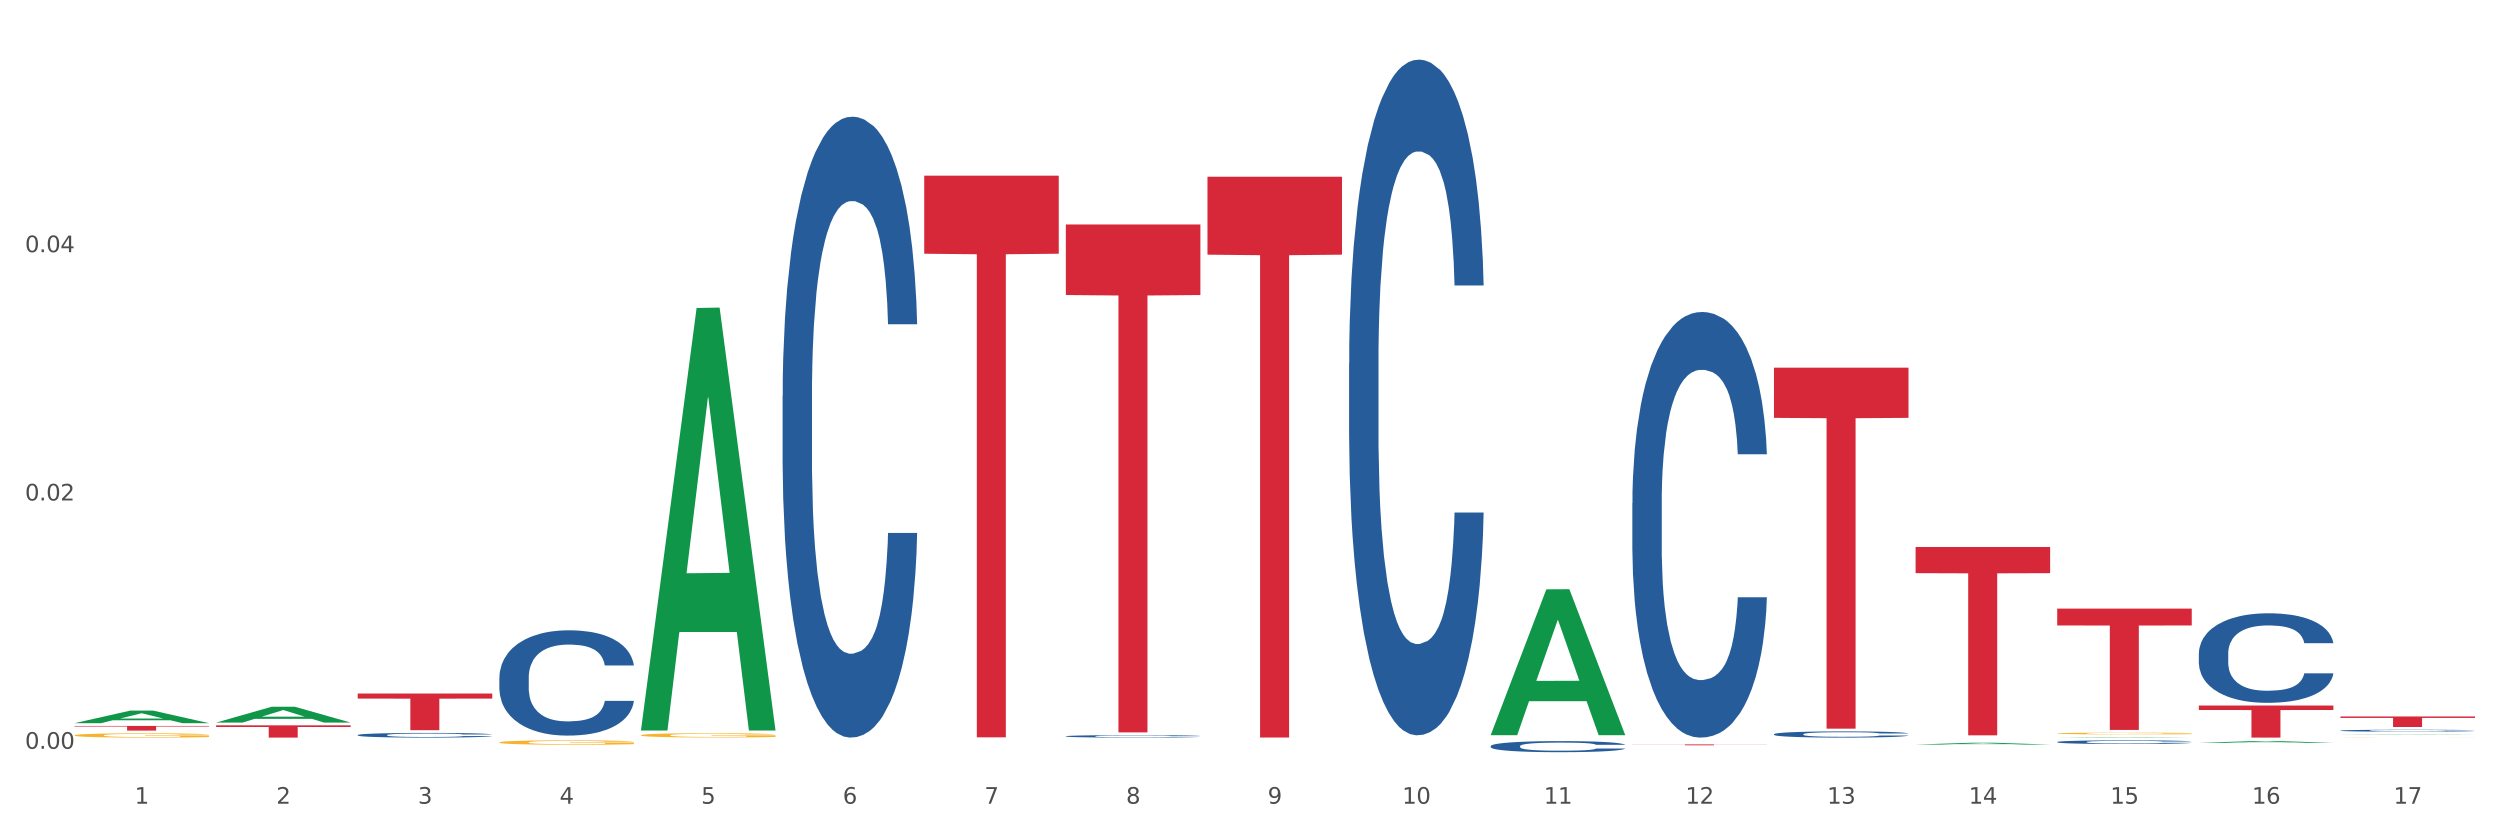 <?xml version="1.0" encoding="utf-8" standalone="no"?>
<!DOCTYPE svg PUBLIC "-//W3C//DTD SVG 1.1//EN"
  "http://www.w3.org/Graphics/SVG/1.1/DTD/svg11.dtd">
<svg xmlns:xlink="http://www.w3.org/1999/xlink" width="1080pt" height="360pt" viewBox="0 0 1080 360" xmlns="http://www.w3.org/2000/svg" version="1.1">
 <rect x="0" y="0" width="1080" height="360" fill="#333333" stroke="none"/>
 <defs>
  <style type="text/css">*{stroke-linejoin: round; stroke-linecap: butt}</style>
 </defs>
 <g id="figure_1">
  <g id="patch_1">
   <path d="M 0 360 
L 1080 360 
L 1080 0 
L 0 0 
z
" style="fill: #ffffff; stroke: #ffffff; stroke-linejoin: miter"/>
  </g>
  <g id="axes_1">
   <g id="matplotlib.axis_1">
    <g id="xtick_1">
     <g id="text_1">
      <!-- 1 -->
      <g style="fill: #4d4d4d" transform="translate(58.182 347.204) scale(0.096 -0.096)">
       <defs>
        <path id="DejaVuSans-31" d="M 794 531 
L 1825 531 
L 1825 4091 
L 703 3866 
L 703 4441 
L 1819 4666 
L 2450 4666 
L 2450 531 
L 3481 531 
L 3481 0 
L 794 0 
L 794 531 
z
" transform="scale(0.016)"/>
       </defs>
       <use xlink:href="#DejaVuSans-31"/>
      </g>
     </g>
    </g>
    <g id="xtick_2">
     <g id="text_2">
      <!-- 2 -->
      <g style="fill: #4d4d4d" transform="translate(119.364 347.204) scale(0.096 -0.096)">
       <defs>
        <path id="DejaVuSans-32" d="M 1228 531 
L 3431 531 
L 3431 0 
L 469 0 
L 469 531 
Q 828 903 1448 1529 
Q 2069 2156 2228 2338 
Q 2531 2678 2651 2914 
Q 2772 3150 2772 3378 
Q 2772 3750 2511 3984 
Q 2250 4219 1831 4219 
Q 1534 4219 1204 4116 
Q 875 4013 500 3803 
L 500 4441 
Q 881 4594 1212 4672 
Q 1544 4750 1819 4750 
Q 2544 4750 2975 4387 
Q 3406 4025 3406 3419 
Q 3406 3131 3298 2873 
Q 3191 2616 2906 2266 
Q 2828 2175 2409 1742 
Q 1991 1309 1228 531 
z
" transform="scale(0.016)"/>
       </defs>
       <use xlink:href="#DejaVuSans-32"/>
      </g>
     </g>
    </g>
    <g id="xtick_3">
     <g id="text_3">
      <!-- 3 -->
      <g style="fill: #4d4d4d" transform="translate(180.545 347.204) scale(0.096 -0.096)">
       <defs>
        <path id="DejaVuSans-33" d="M 2597 2516 
Q 3050 2419 3304 2112 
Q 3559 1806 3559 1356 
Q 3559 666 3084 287 
Q 2609 -91 1734 -91 
Q 1441 -91 1130 -33 
Q 819 25 488 141 
L 488 750 
Q 750 597 1062 519 
Q 1375 441 1716 441 
Q 2309 441 2620 675 
Q 2931 909 2931 1356 
Q 2931 1769 2642 2001 
Q 2353 2234 1838 2234 
L 1294 2234 
L 1294 2753 
L 1863 2753 
Q 2328 2753 2575 2939 
Q 2822 3125 2822 3475 
Q 2822 3834 2567 4026 
Q 2313 4219 1838 4219 
Q 1578 4219 1281 4162 
Q 984 4106 628 3988 
L 628 4550 
Q 988 4650 1302 4700 
Q 1616 4750 1894 4750 
Q 2613 4750 3031 4423 
Q 3450 4097 3450 3541 
Q 3450 3153 3228 2886 
Q 3006 2619 2597 2516 
z
" transform="scale(0.016)"/>
       </defs>
       <use xlink:href="#DejaVuSans-33"/>
      </g>
     </g>
    </g>
    <g id="xtick_4">
     <g id="text_4">
      <!-- 4 -->
      <g style="fill: #4d4d4d" transform="translate(241.726 347.204) scale(0.096 -0.096)">
       <defs>
        <path id="DejaVuSans-34" d="M 2419 4116 
L 825 1625 
L 2419 1625 
L 2419 4116 
z
M 2253 4666 
L 3047 4666 
L 3047 1625 
L 3713 1625 
L 3713 1100 
L 3047 1100 
L 3047 0 
L 2419 0 
L 2419 1100 
L 313 1100 
L 313 1709 
L 2253 4666 
z
" transform="scale(0.016)"/>
       </defs>
       <use xlink:href="#DejaVuSans-34"/>
      </g>
     </g>
    </g>
    <g id="xtick_5">
     <g id="text_5">
      <!-- 5 -->
      <g style="fill: #4d4d4d" transform="translate(302.908 347.204) scale(0.096 -0.096)">
       <defs>
        <path id="DejaVuSans-35" d="M 691 4666 
L 3169 4666 
L 3169 4134 
L 1269 4134 
L 1269 2991 
Q 1406 3038 1543 3061 
Q 1681 3084 1819 3084 
Q 2600 3084 3056 2656 
Q 3513 2228 3513 1497 
Q 3513 744 3044 326 
Q 2575 -91 1722 -91 
Q 1428 -91 1123 -41 
Q 819 9 494 109 
L 494 744 
Q 775 591 1075 516 
Q 1375 441 1709 441 
Q 2250 441 2565 725 
Q 2881 1009 2881 1497 
Q 2881 1984 2565 2268 
Q 2250 2553 1709 2553 
Q 1456 2553 1204 2497 
Q 953 2441 691 2322 
L 691 4666 
z
" transform="scale(0.016)"/>
       </defs>
       <use xlink:href="#DejaVuSans-35"/>
      </g>
     </g>
    </g>
    <g id="xtick_6">
     <g id="text_6">
      <!-- 6 -->
      <g style="fill: #4d4d4d" transform="translate(364.089 347.204) scale(0.096 -0.096)">
       <defs>
        <path id="DejaVuSans-36" d="M 2113 2584 
Q 1688 2584 1439 2293 
Q 1191 2003 1191 1497 
Q 1191 994 1439 701 
Q 1688 409 2113 409 
Q 2538 409 2786 701 
Q 3034 994 3034 1497 
Q 3034 2003 2786 2293 
Q 2538 2584 2113 2584 
z
M 3366 4563 
L 3366 3988 
Q 3128 4100 2886 4159 
Q 2644 4219 2406 4219 
Q 1781 4219 1451 3797 
Q 1122 3375 1075 2522 
Q 1259 2794 1537 2939 
Q 1816 3084 2150 3084 
Q 2853 3084 3261 2657 
Q 3669 2231 3669 1497 
Q 3669 778 3244 343 
Q 2819 -91 2113 -91 
Q 1303 -91 875 529 
Q 447 1150 447 2328 
Q 447 3434 972 4092 
Q 1497 4750 2381 4750 
Q 2619 4750 2861 4703 
Q 3103 4656 3366 4563 
z
" transform="scale(0.016)"/>
       </defs>
       <use xlink:href="#DejaVuSans-36"/>
      </g>
     </g>
    </g>
    <g id="xtick_7">
     <g id="text_7">
      <!-- 7 -->
      <g style="fill: #4d4d4d" transform="translate(425.271 347.204) scale(0.096 -0.096)">
       <defs>
        <path id="DejaVuSans-37" d="M 525 4666 
L 3525 4666 
L 3525 4397 
L 1831 0 
L 1172 0 
L 2766 4134 
L 525 4134 
L 525 4666 
z
" transform="scale(0.016)"/>
       </defs>
       <use xlink:href="#DejaVuSans-37"/>
      </g>
     </g>
    </g>
    <g id="xtick_8">
     <g id="text_8">
      <!-- 8 -->
      <g style="fill: #4d4d4d" transform="translate(486.452 347.204) scale(0.096 -0.096)">
       <defs>
        <path id="DejaVuSans-38" d="M 2034 2216 
Q 1584 2216 1326 1975 
Q 1069 1734 1069 1313 
Q 1069 891 1326 650 
Q 1584 409 2034 409 
Q 2484 409 2743 651 
Q 3003 894 3003 1313 
Q 3003 1734 2745 1975 
Q 2488 2216 2034 2216 
z
M 1403 2484 
Q 997 2584 770 2862 
Q 544 3141 544 3541 
Q 544 4100 942 4425 
Q 1341 4750 2034 4750 
Q 2731 4750 3128 4425 
Q 3525 4100 3525 3541 
Q 3525 3141 3298 2862 
Q 3072 2584 2669 2484 
Q 3125 2378 3379 2068 
Q 3634 1759 3634 1313 
Q 3634 634 3220 271 
Q 2806 -91 2034 -91 
Q 1263 -91 848 271 
Q 434 634 434 1313 
Q 434 1759 690 2068 
Q 947 2378 1403 2484 
z
M 1172 3481 
Q 1172 3119 1398 2916 
Q 1625 2713 2034 2713 
Q 2441 2713 2670 2916 
Q 2900 3119 2900 3481 
Q 2900 3844 2670 4047 
Q 2441 4250 2034 4250 
Q 1625 4250 1398 4047 
Q 1172 3844 1172 3481 
z
" transform="scale(0.016)"/>
       </defs>
       <use xlink:href="#DejaVuSans-38"/>
      </g>
     </g>
    </g>
    <g id="xtick_9">
     <g id="text_9">
      <!-- 9 -->
      <g style="fill: #4d4d4d" transform="translate(547.634 347.204) scale(0.096 -0.096)">
       <defs>
        <path id="DejaVuSans-39" d="M 703 97 
L 703 672 
Q 941 559 1184 500 
Q 1428 441 1663 441 
Q 2288 441 2617 861 
Q 2947 1281 2994 2138 
Q 2813 1869 2534 1725 
Q 2256 1581 1919 1581 
Q 1219 1581 811 2004 
Q 403 2428 403 3163 
Q 403 3881 828 4315 
Q 1253 4750 1959 4750 
Q 2769 4750 3195 4129 
Q 3622 3509 3622 2328 
Q 3622 1225 3098 567 
Q 2575 -91 1691 -91 
Q 1453 -91 1209 -44 
Q 966 3 703 97 
z
M 1959 2075 
Q 2384 2075 2632 2365 
Q 2881 2656 2881 3163 
Q 2881 3666 2632 3958 
Q 2384 4250 1959 4250 
Q 1534 4250 1286 3958 
Q 1038 3666 1038 3163 
Q 1038 2656 1286 2365 
Q 1534 2075 1959 2075 
z
" transform="scale(0.016)"/>
       </defs>
       <use xlink:href="#DejaVuSans-39"/>
      </g>
     </g>
    </g>
    <g id="xtick_10">
     <g id="text_10">
      <!-- 10 -->
      <g style="fill: #4d4d4d" transform="translate(605.761 347.204) scale(0.096 -0.096)">
       <defs>
        <path id="DejaVuSans-30" d="M 2034 4250 
Q 1547 4250 1301 3770 
Q 1056 3291 1056 2328 
Q 1056 1369 1301 889 
Q 1547 409 2034 409 
Q 2525 409 2770 889 
Q 3016 1369 3016 2328 
Q 3016 3291 2770 3770 
Q 2525 4250 2034 4250 
z
M 2034 4750 
Q 2819 4750 3233 4129 
Q 3647 3509 3647 2328 
Q 3647 1150 3233 529 
Q 2819 -91 2034 -91 
Q 1250 -91 836 529 
Q 422 1150 422 2328 
Q 422 3509 836 4129 
Q 1250 4750 2034 4750 
z
" transform="scale(0.016)"/>
       </defs>
       <use xlink:href="#DejaVuSans-31"/>
       <use xlink:href="#DejaVuSans-30" transform="translate(63.623 0)"/>
      </g>
     </g>
    </g>
    <g id="xtick_11">
     <g id="text_11">
      <!-- 11 -->
      <g style="fill: #4d4d4d" transform="translate(666.942 347.204) scale(0.096 -0.096)">
       <use xlink:href="#DejaVuSans-31"/>
       <use xlink:href="#DejaVuSans-31" transform="translate(63.623 0)"/>
      </g>
     </g>
    </g>
    <g id="xtick_12">
     <g id="text_12">
      <!-- 12 -->
      <g style="fill: #4d4d4d" transform="translate(728.124 347.204) scale(0.096 -0.096)">
       <use xlink:href="#DejaVuSans-31"/>
       <use xlink:href="#DejaVuSans-32" transform="translate(63.623 0)"/>
      </g>
     </g>
    </g>
    <g id="xtick_13">
     <g id="text_13">
      <!-- 13 -->
      <g style="fill: #4d4d4d" transform="translate(789.305 347.204) scale(0.096 -0.096)">
       <use xlink:href="#DejaVuSans-31"/>
       <use xlink:href="#DejaVuSans-33" transform="translate(63.623 0)"/>
      </g>
     </g>
    </g>
    <g id="xtick_14">
     <g id="text_14">
      <!-- 14 -->
      <g style="fill: #4d4d4d" transform="translate(850.487 347.204) scale(0.096 -0.096)">
       <use xlink:href="#DejaVuSans-31"/>
       <use xlink:href="#DejaVuSans-34" transform="translate(63.623 0)"/>
      </g>
     </g>
    </g>
    <g id="xtick_15">
     <g id="text_15">
      <!-- 15 -->
      <g style="fill: #4d4d4d" transform="translate(911.668 347.204) scale(0.096 -0.096)">
       <use xlink:href="#DejaVuSans-31"/>
       <use xlink:href="#DejaVuSans-35" transform="translate(63.623 0)"/>
      </g>
     </g>
    </g>
    <g id="xtick_16">
     <g id="text_16">
      <!-- 16 -->
      <g style="fill: #4d4d4d" transform="translate(972.849 347.204) scale(0.096 -0.096)">
       <use xlink:href="#DejaVuSans-31"/>
       <use xlink:href="#DejaVuSans-36" transform="translate(63.623 0)"/>
      </g>
     </g>
    </g>
    <g id="xtick_17">
     <g id="text_17">
      <!-- 17 -->
      <g style="fill: #4d4d4d" transform="translate(1034.031 347.204) scale(0.096 -0.096)">
       <use xlink:href="#DejaVuSans-31"/>
       <use xlink:href="#DejaVuSans-37" transform="translate(63.623 0)"/>
      </g>
     </g>
    </g>
    <g id="xtick_18"/>
    <g id="xtick_19"/>
    <g id="xtick_20"/>
    <g id="xtick_21"/>
    <g id="xtick_22"/>
    <g id="xtick_23"/>
    <g id="xtick_24"/>
    <g id="xtick_25"/>
    <g id="xtick_26"/>
    <g id="xtick_27"/>
    <g id="xtick_28"/>
    <g id="xtick_29"/>
    <g id="xtick_30"/>
    <g id="xtick_31"/>
    <g id="xtick_32"/>
    <g id="xtick_33"/>
   </g>
   <g id="matplotlib.axis_2">
    <g id="ytick_1">
     <g id="text_18">
      <!-- 0.00 -->
      <g style="fill: #4d4d4d" transform="translate(10.8 323.473) scale(0.096 -0.096)">
       <defs>
        <path id="DejaVuSans-2e" d="M 684 794 
L 1344 794 
L 1344 0 
L 684 0 
L 684 794 
z
" transform="scale(0.016)"/>
       </defs>
       <use xlink:href="#DejaVuSans-30"/>
       <use xlink:href="#DejaVuSans-2e" transform="translate(63.623 0)"/>
       <use xlink:href="#DejaVuSans-30" transform="translate(95.41 0)"/>
       <use xlink:href="#DejaVuSans-30" transform="translate(159.033 0)"/>
      </g>
     </g>
    </g>
    <g id="ytick_2">
     <g id="text_19">
      <!-- 0.02 -->
      <g style="fill: #4d4d4d" transform="translate(10.8 216.208) scale(0.096 -0.096)">
       <use xlink:href="#DejaVuSans-30"/>
       <use xlink:href="#DejaVuSans-2e" transform="translate(63.623 0)"/>
       <use xlink:href="#DejaVuSans-30" transform="translate(95.41 0)"/>
       <use xlink:href="#DejaVuSans-32" transform="translate(159.033 0)"/>
      </g>
     </g>
    </g>
    <g id="ytick_3">
     <g id="text_20">
      <!-- 0.04 -->
      <g style="fill: #4d4d4d" transform="translate(10.8 108.943) scale(0.096 -0.096)">
       <use xlink:href="#DejaVuSans-30"/>
       <use xlink:href="#DejaVuSans-2e" transform="translate(63.623 0)"/>
       <use xlink:href="#DejaVuSans-30" transform="translate(95.41 0)"/>
       <use xlink:href="#DejaVuSans-34" transform="translate(159.033 0)"/>
      </g>
     </g>
    </g>
    <g id="ytick_4"/>
    <g id="ytick_5"/>
    <g id="ytick_6"/>
   </g>
   <g id="PolyCollection_1">
    <path d="M 32.175 312.406 
L 32.235 312.401 
L 56.203 306.992 
L 66.15 306.987 
L 90.297 312.416 
L 78.793 312.416 
L 73.58 311.152 
L 48.833 311.152 
L 48.653 311.172 
L 43.62 312.416 
L 32.175 312.416 
L 32.175 312.406 
L 51.949 310.397 
L 70.464 310.392 
L 61.296 308.144 
L 61.176 308.134 
L 61.056 308.149 
L 51.889 310.392 
L 51.949 310.397 
L 32.175 312.406 
z
" clip-path="url(#p1fcd81dc49)" style="fill: #109648"/>
    <path d="M 338.082 170.935 
L 338.151 170.69 
L 338.151 163.831 
L 338.357 154.522 
L 339.113 137.375 
L 340.074 124.391 
L 341.723 109.204 
L 342.616 102.835 
L 343.784 95.731 
L 346.189 84.217 
L 348.937 74.419 
L 350.861 69.03 
L 352.304 65.6 
L 355.533 59.476 
L 357.387 56.781 
L 359.311 54.577 
L 360.96 53.107 
L 363.708 51.392 
L 365.907 50.657 
L 368.449 50.412 
L 370.578 50.657 
L 373.395 51.637 
L 377.517 54.577 
L 379.097 56.291 
L 381.227 59.231 
L 383.426 63.15 
L 385.212 67.07 
L 387.273 72.704 
L 389.403 80.053 
L 391.464 89.362 
L 392.907 97.935 
L 394.075 106.999 
L 395.105 118.022 
L 395.861 130.026 
L 396.204 140.069 
L 383.632 140.069 
L 383.288 131.005 
L 382.601 121.207 
L 381.914 114.593 
L 381.159 109.204 
L 379.991 103.08 
L 378.96 99.16 
L 377.243 94.506 
L 375.662 91.566 
L 374.357 89.852 
L 372.777 88.382 
L 369.41 86.912 
L 367.006 86.912 
L 365.494 87.402 
L 363.639 88.627 
L 362.059 90.341 
L 360.204 93.281 
L 358.762 96.466 
L 357.319 100.63 
L 356.494 103.569 
L 355.258 108.959 
L 354.433 113.368 
L 353.334 120.962 
L 352.716 126.351 
L 351.616 140.314 
L 351.136 150.603 
L 350.929 157.707 
L 350.792 165.545 
L 350.792 203.76 
L 351.204 220.907 
L 351.548 228.256 
L 352.097 236.585 
L 353.128 247.363 
L 354.639 257.897 
L 356.22 265.491 
L 357.525 270.145 
L 358.762 273.574 
L 359.998 276.269 
L 361.51 278.719 
L 362.746 280.188 
L 364.601 281.658 
L 366.8 282.393 
L 368.517 282.393 
L 372.021 281.168 
L 373.601 279.943 
L 375.113 278.229 
L 376.762 275.534 
L 378.067 272.595 
L 378.823 270.39 
L 380.059 265.736 
L 381.021 260.836 
L 381.846 255.202 
L 382.395 250.303 
L 383.014 242.954 
L 383.494 234.625 
L 383.632 230.216 
L 396.204 230.216 
L 395.93 239.034 
L 395.449 247.608 
L 394.487 259.122 
L 393.731 265.736 
L 392.563 273.819 
L 391.327 280.678 
L 389.609 288.272 
L 388.029 293.906 
L 386.38 298.806 
L 384.594 303.215 
L 381.365 309.339 
L 380.197 311.054 
L 377.723 313.993 
L 375.8 315.708 
L 372.983 317.423 
L 370.097 318.403 
L 367.075 318.648 
L 364.395 318.158 
L 361.441 316.688 
L 359.586 315.218 
L 357.525 313.014 
L 355.12 309.584 
L 352.853 305.42 
L 350.723 300.52 
L 348.731 294.886 
L 346.876 288.517 
L 344.471 277.984 
L 342.685 267.695 
L 341.38 258.142 
L 340.487 250.058 
L 339.594 239.769 
L 339.113 232.665 
L 338.357 215.518 
L 338.082 199.595 
L 338.082 170.935 
z
" clip-path="url(#p1fcd81dc49)" style="fill: #255c99"/>
    <path d="M 460.445 318.055 
L 460.514 318.054 
L 460.514 318.027 
L 460.72 317.989 
L 461.475 317.92 
L 462.437 317.868 
L 464.086 317.807 
L 464.979 317.782 
L 466.147 317.753 
L 468.552 317.707 
L 471.3 317.667 
L 473.224 317.646 
L 474.666 317.632 
L 477.895 317.607 
L 479.75 317.597 
L 481.674 317.588 
L 483.323 317.582 
L 486.071 317.575 
L 488.269 317.572 
L 490.811 317.571 
L 492.941 317.572 
L 495.758 317.576 
L 499.88 317.588 
L 501.46 317.595 
L 503.59 317.606 
L 505.789 317.622 
L 507.575 317.638 
L 509.636 317.661 
L 511.766 317.69 
L 513.827 317.728 
L 515.27 317.762 
L 516.437 317.798 
L 517.468 317.843 
L 518.224 317.891 
L 518.567 317.931 
L 505.995 317.931 
L 505.651 317.895 
L 504.964 317.856 
L 504.277 317.829 
L 503.521 317.807 
L 502.353 317.783 
L 501.323 317.767 
L 499.605 317.748 
L 498.025 317.736 
L 496.72 317.729 
L 495.14 317.724 
L 491.773 317.718 
L 489.369 317.718 
L 487.857 317.72 
L 486.002 317.725 
L 484.422 317.731 
L 482.567 317.743 
L 481.124 317.756 
L 479.682 317.773 
L 478.857 317.785 
L 477.621 317.806 
L 476.796 317.824 
L 475.697 317.855 
L 475.079 317.876 
L 473.979 317.932 
L 473.498 317.974 
L 473.292 318.002 
L 473.155 318.034 
L 473.155 318.187 
L 473.567 318.256 
L 473.911 318.286 
L 474.46 318.319 
L 475.491 318.363 
L 477.002 318.405 
L 478.582 318.435 
L 479.888 318.454 
L 481.124 318.468 
L 482.361 318.479 
L 483.872 318.489 
L 485.109 318.494 
L 486.964 318.5 
L 489.163 318.503 
L 490.88 318.503 
L 494.384 318.498 
L 495.964 318.493 
L 497.476 318.487 
L 499.124 318.476 
L 500.43 318.464 
L 501.186 318.455 
L 502.422 318.436 
L 503.384 318.417 
L 504.208 318.394 
L 504.758 318.374 
L 505.376 318.345 
L 505.857 318.311 
L 505.995 318.294 
L 518.567 318.294 
L 518.292 318.329 
L 517.812 318.364 
L 516.85 318.41 
L 516.094 318.436 
L 514.926 318.469 
L 513.689 318.496 
L 511.972 318.527 
L 510.392 318.55 
L 508.743 318.569 
L 506.957 318.587 
L 503.728 318.612 
L 502.56 318.619 
L 500.086 318.63 
L 498.163 318.637 
L 495.346 318.644 
L 492.46 318.648 
L 489.437 318.649 
L 486.758 318.647 
L 483.804 318.641 
L 481.949 318.635 
L 479.888 318.626 
L 477.483 318.613 
L 475.216 318.596 
L 473.086 318.576 
L 471.094 318.554 
L 469.239 318.528 
L 466.834 318.486 
L 465.048 318.444 
L 463.743 318.406 
L 462.849 318.373 
L 461.956 318.332 
L 461.475 318.303 
L 460.72 318.235 
L 460.445 318.171 
L 460.445 318.055 
z
" clip-path="url(#p1fcd81dc49)" style="fill: #255c99"/>
    <path d="M 582.808 156.915 
L 582.876 156.648 
L 582.876 149.184 
L 583.083 139.054 
L 583.838 120.394 
L 584.8 106.265 
L 586.449 89.738 
L 587.342 82.807 
L 588.51 75.076 
L 590.915 62.547 
L 593.663 51.884 
L 595.586 46.019 
L 597.029 42.287 
L 600.258 35.623 
L 602.113 32.69 
L 604.037 30.291 
L 605.686 28.692 
L 608.434 26.826 
L 610.632 26.026 
L 613.174 25.759 
L 615.304 26.026 
L 618.121 27.092 
L 622.243 30.291 
L 623.823 32.157 
L 625.953 35.356 
L 628.151 39.621 
L 629.938 43.887 
L 631.999 50.018 
L 634.129 58.015 
L 636.19 68.145 
L 637.632 77.475 
L 638.8 87.338 
L 639.831 99.334 
L 640.587 112.396 
L 640.93 123.326 
L 628.358 123.326 
L 628.014 113.463 
L 627.327 102.8 
L 626.64 95.602 
L 625.884 89.738 
L 624.716 83.073 
L 623.686 78.808 
L 621.968 73.743 
L 620.388 70.544 
L 619.083 68.678 
L 617.503 67.079 
L 614.136 65.479 
L 611.732 65.479 
L 610.22 66.012 
L 608.365 67.345 
L 606.785 69.211 
L 604.93 72.41 
L 603.487 75.876 
L 602.044 80.407 
L 601.22 83.606 
L 599.983 89.471 
L 599.159 94.269 
L 598.06 102.533 
L 597.441 108.398 
L 596.342 123.593 
L 595.861 134.789 
L 595.655 142.52 
L 595.518 151.05 
L 595.518 192.636 
L 595.93 211.296 
L 596.273 219.293 
L 596.823 228.357 
L 597.854 240.086 
L 599.365 251.549 
L 600.945 259.813 
L 602.251 264.878 
L 603.487 268.61 
L 604.724 271.542 
L 606.235 274.208 
L 607.472 275.807 
L 609.327 277.407 
L 611.525 278.206 
L 613.243 278.206 
L 616.747 276.874 
L 618.327 275.541 
L 619.838 273.675 
L 621.487 270.742 
L 622.793 267.543 
L 623.548 265.144 
L 624.785 260.079 
L 625.747 254.748 
L 626.571 248.617 
L 627.121 243.285 
L 627.739 235.288 
L 628.22 226.224 
L 628.358 221.426 
L 640.93 221.426 
L 640.655 231.023 
L 640.174 240.353 
L 639.213 252.882 
L 638.457 260.079 
L 637.289 268.876 
L 636.052 276.34 
L 634.335 284.604 
L 632.754 290.735 
L 631.106 296.067 
L 629.319 300.865 
L 626.09 307.53 
L 624.922 309.396 
L 622.449 312.595 
L 620.525 314.461 
L 617.709 316.327 
L 614.823 317.393 
L 611.8 317.66 
L 609.121 317.126 
L 606.167 315.527 
L 604.312 313.927 
L 602.251 311.528 
L 599.846 307.796 
L 597.579 303.264 
L 595.449 297.933 
L 593.457 291.802 
L 591.602 284.871 
L 589.197 273.408 
L 587.411 262.212 
L 586.105 251.815 
L 585.212 243.018 
L 584.319 231.822 
L 583.838 224.092 
L 583.083 205.431 
L 582.808 188.104 
L 582.808 156.915 
z
" clip-path="url(#p1fcd81dc49)" style="fill: #255c99"/>
    <path d="M 643.989 322.311 
L 644.058 322.307 
L 644.058 322.184 
L 644.264 322.018 
L 645.02 321.712 
L 645.982 321.48 
L 647.63 321.209 
L 648.524 321.095 
L 649.691 320.968 
L 652.096 320.762 
L 654.844 320.587 
L 656.768 320.491 
L 658.211 320.43 
L 661.44 320.321 
L 663.295 320.272 
L 665.218 320.233 
L 666.867 320.207 
L 669.615 320.176 
L 671.814 320.163 
L 674.356 320.159 
L 676.485 320.163 
L 679.302 320.181 
L 683.424 320.233 
L 685.005 320.264 
L 687.134 320.316 
L 689.333 320.386 
L 691.119 320.456 
L 693.18 320.557 
L 695.31 320.688 
L 697.371 320.854 
L 698.814 321.007 
L 699.982 321.169 
L 701.012 321.366 
L 701.768 321.581 
L 702.112 321.76 
L 689.539 321.76 
L 689.195 321.598 
L 688.508 321.423 
L 687.821 321.305 
L 687.066 321.209 
L 685.898 321.099 
L 684.867 321.029 
L 683.15 320.946 
L 681.569 320.894 
L 680.264 320.863 
L 678.684 320.837 
L 675.318 320.811 
L 672.913 320.811 
L 671.401 320.819 
L 669.547 320.841 
L 667.966 320.872 
L 666.111 320.924 
L 664.669 320.981 
L 663.226 321.056 
L 662.401 321.108 
L 661.165 321.204 
L 660.34 321.283 
L 659.241 321.419 
L 658.623 321.515 
L 657.524 321.764 
L 657.043 321.948 
L 656.837 322.075 
L 656.699 322.215 
L 656.699 322.898 
L 657.111 323.204 
L 657.455 323.335 
L 658.004 323.484 
L 659.035 323.676 
L 660.546 323.864 
L 662.127 324 
L 663.432 324.083 
L 664.669 324.144 
L 665.905 324.193 
L 667.417 324.236 
L 668.653 324.263 
L 670.508 324.289 
L 672.707 324.302 
L 674.424 324.302 
L 677.928 324.28 
L 679.508 324.258 
L 681.02 324.228 
L 682.669 324.179 
L 683.974 324.127 
L 684.73 324.088 
L 685.966 324.004 
L 686.928 323.917 
L 687.753 323.816 
L 688.302 323.729 
L 688.921 323.598 
L 689.402 323.449 
L 689.539 323.37 
L 702.112 323.37 
L 701.837 323.528 
L 701.356 323.681 
L 700.394 323.886 
L 699.638 324.004 
L 698.47 324.149 
L 697.234 324.271 
L 695.516 324.407 
L 693.936 324.508 
L 692.287 324.595 
L 690.501 324.674 
L 687.272 324.783 
L 686.104 324.814 
L 683.631 324.866 
L 681.707 324.897 
L 678.89 324.928 
L 676.005 324.945 
L 672.982 324.95 
L 670.302 324.941 
L 667.348 324.914 
L 665.493 324.888 
L 663.432 324.849 
L 661.027 324.788 
L 658.76 324.713 
L 656.63 324.626 
L 654.638 324.525 
L 652.783 324.411 
L 650.378 324.223 
L 648.592 324.039 
L 647.287 323.869 
L 646.394 323.724 
L 645.501 323.541 
L 645.02 323.414 
L 644.264 323.108 
L 643.989 322.823 
L 643.989 322.311 
z
" clip-path="url(#p1fcd81dc49)" style="fill: #255c99"/>
    <path d="M 705.171 217.396 
L 705.239 217.228 
L 705.239 212.527 
L 705.445 206.146 
L 706.201 194.392 
L 707.163 185.492 
L 708.812 175.082 
L 709.705 170.716 
L 710.873 165.846 
L 713.277 157.954 
L 716.026 151.238 
L 717.949 147.543 
L 719.392 145.193 
L 722.621 140.995 
L 724.476 139.148 
L 726.4 137.636 
L 728.049 136.629 
L 730.797 135.454 
L 732.995 134.95 
L 735.537 134.782 
L 737.667 134.95 
L 740.484 135.622 
L 744.606 137.636 
L 746.186 138.812 
L 748.316 140.827 
L 750.514 143.514 
L 752.301 146.2 
L 754.362 150.062 
L 756.491 155.1 
L 758.552 161.48 
L 759.995 167.357 
L 761.163 173.57 
L 762.194 181.127 
L 762.949 189.354 
L 763.293 196.239 
L 750.72 196.239 
L 750.377 190.026 
L 749.69 183.309 
L 749.003 178.776 
L 748.247 175.082 
L 747.079 170.884 
L 746.049 168.197 
L 744.331 165.007 
L 742.751 162.992 
L 741.446 161.816 
L 739.865 160.809 
L 736.499 159.801 
L 734.094 159.801 
L 732.583 160.137 
L 730.728 160.977 
L 729.148 162.152 
L 727.293 164.167 
L 725.85 166.35 
L 724.407 169.205 
L 723.583 171.22 
L 722.346 174.914 
L 721.522 177.936 
L 720.423 183.142 
L 719.804 186.836 
L 718.705 196.407 
L 718.224 203.459 
L 718.018 208.329 
L 717.881 213.702 
L 717.881 239.897 
L 718.293 251.651 
L 718.636 256.688 
L 719.186 262.397 
L 720.216 269.786 
L 721.728 277.006 
L 723.308 282.211 
L 724.613 285.402 
L 725.85 287.753 
L 727.087 289.6 
L 728.598 291.279 
L 729.835 292.286 
L 731.69 293.294 
L 733.888 293.798 
L 735.606 293.798 
L 739.11 292.958 
L 740.69 292.118 
L 742.201 290.943 
L 743.85 289.096 
L 745.155 287.081 
L 745.911 285.57 
L 747.148 282.379 
L 748.11 279.021 
L 748.934 275.159 
L 749.484 271.801 
L 750.102 266.763 
L 750.583 261.054 
L 750.72 258.032 
L 763.293 258.032 
L 763.018 264.077 
L 762.537 269.954 
L 761.575 277.846 
L 760.82 282.379 
L 759.652 287.921 
L 758.415 292.622 
L 756.697 297.828 
L 755.117 301.69 
L 753.468 305.048 
L 751.682 308.07 
L 748.453 312.268 
L 747.285 313.444 
L 744.812 315.459 
L 742.888 316.634 
L 740.071 317.809 
L 737.186 318.481 
L 734.163 318.649 
L 731.484 318.313 
L 728.529 317.306 
L 726.674 316.298 
L 724.613 314.787 
L 722.209 312.436 
L 719.942 309.582 
L 717.812 306.223 
L 715.819 302.361 
L 713.965 297.995 
L 711.56 290.775 
L 709.774 283.723 
L 708.468 277.174 
L 707.575 271.633 
L 706.682 264.58 
L 706.201 259.711 
L 705.445 247.957 
L 705.171 237.042 
L 705.171 217.396 
z
" clip-path="url(#p1fcd81dc49)" style="fill: #255c99"/>
    <path d="M 766.352 317.17 
L 766.421 317.168 
L 766.421 317.099 
L 766.627 317.006 
L 767.383 316.834 
L 768.344 316.704 
L 769.993 316.552 
L 770.886 316.488 
L 772.054 316.417 
L 774.459 316.302 
L 777.207 316.204 
L 779.131 316.15 
L 780.573 316.116 
L 783.802 316.054 
L 785.657 316.027 
L 787.581 316.005 
L 789.23 315.991 
L 791.978 315.973 
L 794.177 315.966 
L 796.719 315.964 
L 798.848 315.966 
L 801.665 315.976 
L 805.787 316.005 
L 807.367 316.022 
L 809.497 316.052 
L 811.696 316.091 
L 813.482 316.13 
L 815.543 316.187 
L 817.673 316.26 
L 819.734 316.353 
L 821.177 316.439 
L 822.345 316.53 
L 823.375 316.64 
L 824.131 316.761 
L 824.474 316.861 
L 811.902 316.861 
L 811.558 316.77 
L 810.871 316.672 
L 810.184 316.606 
L 809.428 316.552 
L 808.261 316.491 
L 807.23 316.452 
L 805.512 316.405 
L 803.932 316.376 
L 802.627 316.358 
L 801.047 316.344 
L 797.68 316.329 
L 795.276 316.329 
L 793.764 316.334 
L 791.909 316.346 
L 790.329 316.363 
L 788.474 316.393 
L 787.031 316.425 
L 785.589 316.466 
L 784.764 316.496 
L 783.528 316.55 
L 782.703 316.594 
L 781.604 316.67 
L 780.986 316.724 
L 779.886 316.864 
L 779.405 316.967 
L 779.199 317.038 
L 779.062 317.116 
L 779.062 317.499 
L 779.474 317.67 
L 779.818 317.744 
L 780.367 317.827 
L 781.398 317.935 
L 782.909 318.041 
L 784.489 318.117 
L 785.795 318.163 
L 787.031 318.198 
L 788.268 318.225 
L 789.78 318.249 
L 791.016 318.264 
L 792.871 318.279 
L 795.07 318.286 
L 796.787 318.286 
L 800.291 318.274 
L 801.871 318.262 
L 803.383 318.244 
L 805.032 318.217 
L 806.337 318.188 
L 807.093 318.166 
L 808.329 318.119 
L 809.291 318.07 
L 810.116 318.014 
L 810.665 317.965 
L 811.283 317.891 
L 811.764 317.808 
L 811.902 317.764 
L 824.474 317.764 
L 824.2 317.852 
L 823.719 317.938 
L 822.757 318.053 
L 822.001 318.119 
L 820.833 318.2 
L 819.596 318.269 
L 817.879 318.345 
L 816.299 318.401 
L 814.65 318.45 
L 812.864 318.495 
L 809.635 318.556 
L 808.467 318.573 
L 805.993 318.602 
L 804.07 318.62 
L 801.253 318.637 
L 798.367 318.647 
L 795.344 318.649 
L 792.665 318.644 
L 789.711 318.629 
L 787.856 318.615 
L 785.795 318.593 
L 783.39 318.558 
L 781.123 318.517 
L 778.993 318.468 
L 777.001 318.411 
L 775.146 318.347 
L 772.741 318.242 
L 770.955 318.139 
L 769.65 318.043 
L 768.757 317.962 
L 767.863 317.859 
L 767.383 317.788 
L 766.627 317.617 
L 766.352 317.457 
L 766.352 317.17 
z
" clip-path="url(#p1fcd81dc49)" style="fill: #255c99"/>
    <path d="M 888.715 320.538 
L 888.784 320.536 
L 888.784 320.496 
L 888.99 320.441 
L 889.745 320.339 
L 890.707 320.263 
L 892.356 320.173 
L 893.249 320.135 
L 894.417 320.093 
L 896.822 320.025 
L 899.57 319.967 
L 901.493 319.935 
L 902.936 319.915 
L 906.165 319.879 
L 908.02 319.863 
L 909.944 319.85 
L 911.593 319.841 
L 914.341 319.831 
L 916.539 319.827 
L 919.081 319.825 
L 921.211 319.827 
L 924.028 319.833 
L 928.15 319.85 
L 929.73 319.86 
L 931.86 319.877 
L 934.058 319.901 
L 935.845 319.924 
L 937.906 319.957 
L 940.036 320 
L 942.097 320.055 
L 943.539 320.106 
L 944.707 320.16 
L 945.738 320.225 
L 946.494 320.296 
L 946.837 320.355 
L 934.265 320.355 
L 933.921 320.302 
L 933.234 320.244 
L 932.547 320.205 
L 931.791 320.173 
L 930.623 320.137 
L 929.593 320.113 
L 927.875 320.086 
L 926.295 320.069 
L 924.99 320.058 
L 923.41 320.05 
L 920.043 320.041 
L 917.639 320.041 
L 916.127 320.044 
L 914.272 320.051 
L 912.692 320.061 
L 910.837 320.079 
L 909.394 320.097 
L 907.952 320.122 
L 907.127 320.139 
L 905.89 320.171 
L 905.066 320.197 
L 903.967 320.242 
L 903.348 320.274 
L 902.249 320.357 
L 901.768 320.417 
L 901.562 320.459 
L 901.425 320.506 
L 901.425 320.732 
L 901.837 320.833 
L 902.181 320.876 
L 902.73 320.926 
L 903.761 320.989 
L 905.272 321.051 
L 906.852 321.096 
L 908.158 321.124 
L 909.394 321.144 
L 910.631 321.16 
L 912.142 321.175 
L 913.379 321.183 
L 915.234 321.192 
L 917.432 321.196 
L 919.15 321.196 
L 922.654 321.189 
L 924.234 321.182 
L 925.745 321.172 
L 927.394 321.156 
L 928.7 321.138 
L 929.455 321.125 
L 930.692 321.098 
L 931.654 321.069 
L 932.478 321.036 
L 933.028 321.007 
L 933.646 320.963 
L 934.127 320.914 
L 934.265 320.888 
L 946.837 320.888 
L 946.562 320.94 
L 946.081 320.991 
L 945.12 321.059 
L 944.364 321.098 
L 943.196 321.146 
L 941.959 321.186 
L 940.242 321.231 
L 938.662 321.264 
L 937.013 321.293 
L 935.226 321.319 
L 931.997 321.356 
L 930.829 321.366 
L 928.356 321.383 
L 926.433 321.393 
L 923.616 321.403 
L 920.73 321.409 
L 917.707 321.411 
L 915.028 321.408 
L 912.074 321.399 
L 910.219 321.39 
L 908.158 321.377 
L 905.753 321.357 
L 903.486 321.332 
L 901.356 321.303 
L 899.364 321.27 
L 897.509 321.232 
L 895.104 321.17 
L 893.318 321.109 
L 892.013 321.053 
L 891.119 321.005 
L 890.226 320.944 
L 889.745 320.902 
L 888.99 320.801 
L 888.715 320.707 
L 888.715 320.538 
z
" clip-path="url(#p1fcd81dc49)" style="fill: #255c99"/>
    <path d="M 32.175 317.651 
L 32.244 317.649 
L 32.244 317.588 
L 32.381 317.535 
L 33.067 317.408 
L 34.096 317.303 
L 34.851 317.247 
L 35.606 317.201 
L 36.498 317.156 
L 37.596 317.108 
L 39.586 317.039 
L 40.821 317.003 
L 42.331 316.966 
L 45.076 316.912 
L 47.066 316.881 
L 49.124 316.856 
L 52.487 316.825 
L 54.683 316.812 
L 57.016 316.801 
L 59.829 316.795 
L 61.957 316.793 
L 66.623 316.798 
L 70.603 316.813 
L 72.524 316.825 
L 74.995 316.845 
L 76.299 316.859 
L 78.426 316.886 
L 80.622 316.922 
L 82.131 316.952 
L 84.396 317.01 
L 86.111 317.067 
L 87.69 317.139 
L 88.513 317.188 
L 89.131 317.234 
L 89.68 317.286 
L 90.229 317.369 
L 77.877 317.369 
L 77.397 317.31 
L 76.642 317.254 
L 75.544 317.2 
L 74.583 317.166 
L 72.936 317.123 
L 71.426 317.096 
L 69.848 317.076 
L 67.927 317.059 
L 66.417 317.051 
L 64.29 317.044 
L 60.104 317.045 
L 57.29 317.059 
L 55.369 317.076 
L 54.134 317.091 
L 53.036 317.108 
L 51.801 317.132 
L 50.36 317.167 
L 49.33 317.2 
L 48.301 317.24 
L 47.478 317.281 
L 46.723 317.329 
L 46.105 317.379 
L 45.625 317.432 
L 45.213 317.496 
L 44.87 317.603 
L 44.87 317.835 
L 45.007 317.888 
L 45.35 317.957 
L 45.762 318.01 
L 46.448 318.073 
L 47.066 318.115 
L 48.232 318.176 
L 49.536 318.227 
L 50.566 318.259 
L 51.595 318.286 
L 53.379 318.324 
L 55.369 318.354 
L 57.085 318.373 
L 59.418 318.39 
L 60.996 318.396 
L 62.368 318.4 
L 65.731 318.4 
L 68.133 318.395 
L 70.809 318.383 
L 72.868 318.368 
L 74.583 318.349 
L 76.504 318.319 
L 77.74 318.29 
L 77.74 317.935 
L 62.643 317.934 
L 62.643 317.698 
L 90.297 317.698 
L 90.297 318.39 
L 89.131 318.425 
L 87.827 318.458 
L 86.455 318.486 
L 84.396 318.522 
L 81.926 318.556 
L 79.73 318.58 
L 77.397 318.6 
L 74.652 318.619 
L 71.083 318.635 
L 68.887 318.642 
L 66.143 318.647 
L 62.917 318.649 
L 60.104 318.646 
L 57.359 318.637 
L 54.477 318.622 
L 51.663 318.6 
L 49.536 318.578 
L 47.409 318.551 
L 45.144 318.515 
L 43.36 318.481 
L 41.988 318.451 
L 40.478 318.412 
L 38.831 318.361 
L 37.596 318.315 
L 36.498 318.268 
L 35.332 318.207 
L 34.508 318.154 
L 33.685 318.088 
L 33.204 318.039 
L 32.655 317.963 
L 32.244 317.856 
L 32.175 317.651 
z
" clip-path="url(#p1fcd81dc49)" style="fill: #f7b32b"/>
    <path d="M 1011.078 315.621 
L 1011.146 315.621 
L 1011.146 315.599 
L 1011.352 315.57 
L 1012.108 315.516 
L 1013.07 315.476 
L 1014.719 315.428 
L 1015.612 315.408 
L 1016.78 315.386 
L 1019.185 315.35 
L 1021.933 315.319 
L 1023.856 315.302 
L 1025.299 315.291 
L 1028.528 315.272 
L 1030.383 315.264 
L 1032.307 315.257 
L 1033.956 315.252 
L 1036.704 315.247 
L 1038.902 315.244 
L 1041.444 315.244 
L 1043.574 315.244 
L 1046.391 315.247 
L 1050.513 315.257 
L 1052.093 315.262 
L 1054.223 315.271 
L 1056.421 315.283 
L 1058.208 315.296 
L 1060.269 315.313 
L 1062.398 315.336 
L 1064.46 315.366 
L 1065.902 315.393 
L 1067.07 315.421 
L 1068.101 315.456 
L 1068.856 315.493 
L 1069.2 315.525 
L 1056.627 315.525 
L 1056.284 315.496 
L 1055.597 315.466 
L 1054.91 315.445 
L 1054.154 315.428 
L 1052.986 315.409 
L 1051.956 315.396 
L 1050.238 315.382 
L 1048.658 315.373 
L 1047.353 315.367 
L 1045.772 315.363 
L 1042.406 315.358 
L 1040.001 315.358 
L 1038.49 315.36 
L 1036.635 315.363 
L 1035.055 315.369 
L 1033.2 315.378 
L 1031.757 315.388 
L 1030.314 315.401 
L 1029.49 315.41 
L 1028.253 315.427 
L 1027.429 315.441 
L 1026.33 315.465 
L 1025.711 315.482 
L 1024.612 315.525 
L 1024.131 315.558 
L 1023.925 315.58 
L 1023.788 315.605 
L 1023.788 315.724 
L 1024.2 315.778 
L 1024.543 315.801 
L 1025.093 315.827 
L 1026.124 315.861 
L 1027.635 315.894 
L 1029.215 315.918 
L 1030.52 315.933 
L 1031.757 315.943 
L 1032.994 315.952 
L 1034.505 315.96 
L 1035.742 315.964 
L 1037.597 315.969 
L 1039.795 315.971 
L 1041.513 315.971 
L 1045.017 315.967 
L 1046.597 315.963 
L 1048.108 315.958 
L 1049.757 315.95 
L 1051.063 315.94 
L 1051.818 315.933 
L 1053.055 315.919 
L 1054.017 315.903 
L 1054.841 315.886 
L 1055.391 315.87 
L 1056.009 315.847 
L 1056.49 315.821 
L 1056.627 315.807 
L 1069.2 315.807 
L 1068.925 315.835 
L 1068.444 315.862 
L 1067.482 315.898 
L 1066.727 315.919 
L 1065.559 315.944 
L 1064.322 315.966 
L 1062.605 315.989 
L 1061.024 316.007 
L 1059.376 316.022 
L 1057.589 316.036 
L 1054.36 316.056 
L 1053.192 316.061 
L 1050.719 316.07 
L 1048.795 316.076 
L 1045.979 316.081 
L 1043.093 316.084 
L 1040.07 316.085 
L 1037.391 316.083 
L 1034.437 316.079 
L 1032.582 316.074 
L 1030.52 316.067 
L 1028.116 316.056 
L 1025.849 316.043 
L 1023.719 316.028 
L 1021.727 316.01 
L 1019.872 315.99 
L 1017.467 315.957 
L 1015.681 315.925 
L 1014.375 315.895 
L 1013.482 315.87 
L 1012.589 315.837 
L 1012.108 315.815 
L 1011.352 315.761 
L 1011.078 315.711 
L 1011.078 315.621 
z
" clip-path="url(#p1fcd81dc49)" style="fill: #255c99"/>
    <path d="M 1011.078 309.51 
L 1069.2 309.51 
L 1069.2 310.143 
L 1046.337 310.148 
L 1046.337 314.067 
L 1033.803 314.067 
L 1033.803 310.148 
L 1011.078 310.143 
L 1011.078 309.514 
L 1011.078 309.51 
z
" clip-path="url(#p1fcd81dc49)" style="fill: #d62839"/>
    <path d="M 949.896 304.799 
L 1008.019 304.799 
L 1008.019 306.724 
L 985.155 306.737 
L 985.155 318.649 
L 972.622 318.649 
L 972.622 306.737 
L 949.896 306.724 
L 949.896 304.812 
L 949.896 304.799 
z
" clip-path="url(#p1fcd81dc49)" style="fill: #d62839"/>
    <path d="M 888.715 262.906 
L 946.837 262.906 
L 946.837 270.191 
L 923.974 270.24 
L 923.974 315.329 
L 911.44 315.329 
L 911.44 270.24 
L 888.715 270.191 
L 888.715 262.955 
L 888.715 262.906 
z
" clip-path="url(#p1fcd81dc49)" style="fill: #d62839"/>
    <path d="M 827.533 236.296 
L 885.656 236.296 
L 885.656 247.605 
L 862.792 247.681 
L 862.792 317.673 
L 850.259 317.673 
L 850.259 247.681 
L 827.533 247.605 
L 827.533 236.373 
L 827.533 236.296 
z
" clip-path="url(#p1fcd81dc49)" style="fill: #d62839"/>
    <path d="M 766.352 158.846 
L 824.474 158.846 
L 824.474 180.517 
L 801.611 180.663 
L 801.611 314.787 
L 789.078 314.787 
L 789.078 180.663 
L 766.352 180.517 
L 766.352 158.992 
L 766.352 158.846 
z
" clip-path="url(#p1fcd81dc49)" style="fill: #d62839"/>
    <path d="M 705.171 321.584 
L 763.293 321.584 
L 763.293 321.638 
L 740.43 321.638 
L 740.43 321.973 
L 727.896 321.973 
L 727.896 321.638 
L 705.171 321.638 
L 705.171 321.584 
L 705.171 321.584 
z
" clip-path="url(#p1fcd81dc49)" style="fill: #d62839"/>
    <path d="M 521.626 76.354 
L 579.749 76.354 
L 579.749 110.018 
L 556.885 110.246 
L 556.885 318.602 
L 544.352 318.602 
L 544.352 110.246 
L 521.626 110.018 
L 521.626 76.581 
L 521.626 76.354 
z
" clip-path="url(#p1fcd81dc49)" style="fill: #d62839"/>
    <path d="M 460.445 96.955 
L 518.567 96.955 
L 518.567 127.45 
L 495.704 127.656 
L 495.704 316.395 
L 483.17 316.395 
L 483.17 127.656 
L 460.445 127.45 
L 460.445 97.161 
L 460.445 96.955 
z
" clip-path="url(#p1fcd81dc49)" style="fill: #d62839"/>
    <path d="M 399.263 75.891 
L 457.386 75.891 
L 457.386 109.608 
L 434.523 109.836 
L 434.523 318.519 
L 421.989 318.519 
L 421.989 109.836 
L 399.263 109.608 
L 399.263 76.119 
L 399.263 75.891 
z
" clip-path="url(#p1fcd81dc49)" style="fill: #d62839"/>
    <path d="M 154.538 299.598 
L 212.66 299.598 
L 212.66 301.8 
L 189.797 301.815 
L 189.797 315.446 
L 177.263 315.446 
L 177.263 301.815 
L 154.538 301.8 
L 154.538 299.613 
L 154.538 299.598 
z
" clip-path="url(#p1fcd81dc49)" style="fill: #d62839"/>
    <path d="M 93.356 313.333 
L 151.479 313.333 
L 151.479 314.072 
L 128.615 314.077 
L 128.615 318.649 
L 116.082 318.649 
L 116.082 314.077 
L 93.356 314.072 
L 93.356 313.338 
L 93.356 313.333 
z
" clip-path="url(#p1fcd81dc49)" style="fill: #d62839"/>
    <path d="M 32.175 313.593 
L 90.297 313.593 
L 90.297 313.874 
L 67.434 313.876 
L 67.434 315.617 
L 54.901 315.617 
L 54.901 313.876 
L 32.175 313.874 
L 32.175 313.595 
L 32.175 313.593 
z
" clip-path="url(#p1fcd81dc49)" style="fill: #d62839"/>
    <path d="M 1011.078 318.608 
L 1011.146 318.608 
L 1011.146 318.605 
L 1011.284 318.603 
L 1011.97 318.598 
L 1012.999 318.593 
L 1013.754 318.591 
L 1014.509 318.589 
L 1015.401 318.587 
L 1016.499 318.585 
L 1018.489 318.582 
L 1019.724 318.581 
L 1021.234 318.579 
L 1023.978 318.577 
L 1025.969 318.576 
L 1028.027 318.575 
L 1031.39 318.573 
L 1033.585 318.573 
L 1035.919 318.572 
L 1038.732 318.572 
L 1040.859 318.572 
L 1045.526 318.572 
L 1049.506 318.573 
L 1051.427 318.573 
L 1053.897 318.574 
L 1055.201 318.575 
L 1057.328 318.576 
L 1059.524 318.577 
L 1061.034 318.579 
L 1063.299 318.581 
L 1065.014 318.583 
L 1066.592 318.586 
L 1067.416 318.588 
L 1068.033 318.59 
L 1068.582 318.593 
L 1069.131 318.596 
L 1056.78 318.596 
L 1056.299 318.593 
L 1055.544 318.591 
L 1054.446 318.589 
L 1053.486 318.588 
L 1051.839 318.586 
L 1050.329 318.585 
L 1048.751 318.584 
L 1046.829 318.583 
L 1045.32 318.583 
L 1043.192 318.582 
L 1039.007 318.583 
L 1036.193 318.583 
L 1034.272 318.584 
L 1033.037 318.584 
L 1031.939 318.585 
L 1030.703 318.586 
L 1029.262 318.588 
L 1028.233 318.589 
L 1027.204 318.591 
L 1026.38 318.592 
L 1025.625 318.594 
L 1025.008 318.596 
L 1024.527 318.599 
L 1024.116 318.601 
L 1023.773 318.606 
L 1023.773 318.615 
L 1023.91 318.617 
L 1024.253 318.62 
L 1024.665 318.623 
L 1025.351 318.625 
L 1025.969 318.627 
L 1027.135 318.629 
L 1028.439 318.632 
L 1029.468 318.633 
L 1030.498 318.634 
L 1032.282 318.636 
L 1034.272 318.637 
L 1035.987 318.638 
L 1038.32 318.638 
L 1039.899 318.639 
L 1041.271 318.639 
L 1044.634 318.639 
L 1047.035 318.639 
L 1049.712 318.638 
L 1051.77 318.637 
L 1053.486 318.637 
L 1055.407 318.635 
L 1056.642 318.634 
L 1056.642 318.619 
L 1041.546 318.619 
L 1041.546 318.61 
L 1069.2 318.61 
L 1069.2 318.638 
L 1068.033 318.64 
L 1066.73 318.641 
L 1065.357 318.642 
L 1063.299 318.644 
L 1060.828 318.645 
L 1058.632 318.646 
L 1056.299 318.647 
L 1053.554 318.648 
L 1049.986 318.648 
L 1047.79 318.649 
L 1045.045 318.649 
L 1041.82 318.649 
L 1039.007 318.649 
L 1036.262 318.649 
L 1033.38 318.648 
L 1030.566 318.647 
L 1028.439 318.646 
L 1026.312 318.645 
L 1024.047 318.643 
L 1022.263 318.642 
L 1020.891 318.641 
L 1019.381 318.639 
L 1017.734 318.637 
L 1016.499 318.635 
L 1015.401 318.633 
L 1014.234 318.631 
L 1013.411 318.629 
L 1012.587 318.626 
L 1012.107 318.624 
L 1011.558 318.621 
L 1011.146 318.616 
L 1011.078 318.608 
z
" clip-path="url(#p1fcd81dc49)" style="fill: #f7b32b"/>
    <path d="M 888.715 316.857 
L 888.783 316.856 
L 888.783 316.831 
L 888.921 316.81 
L 889.607 316.758 
L 890.636 316.714 
L 891.391 316.691 
L 892.146 316.673 
L 893.038 316.654 
L 894.136 316.634 
L 896.126 316.606 
L 897.361 316.591 
L 898.871 316.576 
L 901.616 316.554 
L 903.606 316.541 
L 905.664 316.531 
L 909.027 316.518 
L 911.223 316.513 
L 913.556 316.509 
L 916.369 316.506 
L 918.497 316.505 
L 923.163 316.507 
L 927.143 316.513 
L 929.064 316.518 
L 931.535 316.527 
L 932.838 316.532 
L 934.966 316.543 
L 937.162 316.558 
L 938.671 316.57 
L 940.936 316.594 
L 942.651 316.618 
L 944.23 316.647 
L 945.053 316.667 
L 945.671 316.686 
L 946.22 316.707 
L 946.769 316.742 
L 934.417 316.742 
L 933.936 316.717 
L 933.182 316.694 
L 932.084 316.672 
L 931.123 316.658 
L 929.476 316.641 
L 927.966 316.63 
L 926.388 316.621 
L 924.467 316.614 
L 922.957 316.611 
L 920.83 316.608 
L 916.644 316.609 
L 913.83 316.614 
L 911.909 316.621 
L 910.674 316.627 
L 909.576 316.634 
L 908.341 316.644 
L 906.899 316.659 
L 905.87 316.672 
L 904.841 316.689 
L 904.017 316.705 
L 903.263 316.725 
L 902.645 316.746 
L 902.165 316.767 
L 901.753 316.794 
L 901.41 316.838 
L 901.41 316.933 
L 901.547 316.954 
L 901.89 316.983 
L 902.302 317.004 
L 902.988 317.03 
L 903.606 317.048 
L 904.772 317.073 
L 906.076 317.093 
L 907.105 317.107 
L 908.135 317.118 
L 909.919 317.133 
L 911.909 317.146 
L 913.624 317.153 
L 915.958 317.16 
L 917.536 317.163 
L 918.908 317.164 
L 922.271 317.164 
L 924.672 317.162 
L 927.349 317.157 
L 929.407 317.151 
L 931.123 317.144 
L 933.044 317.131 
L 934.279 317.119 
L 934.279 316.974 
L 919.183 316.973 
L 919.183 316.876 
L 946.837 316.876 
L 946.837 317.16 
L 945.671 317.175 
L 944.367 317.188 
L 942.994 317.2 
L 940.936 317.214 
L 938.465 317.228 
L 936.269 317.238 
L 933.936 317.246 
L 931.191 317.254 
L 927.623 317.261 
L 925.427 317.264 
L 922.682 317.266 
L 919.457 317.267 
L 916.644 317.265 
L 913.899 317.262 
L 911.017 317.256 
L 908.203 317.246 
L 906.076 317.237 
L 903.949 317.226 
L 901.684 317.212 
L 899.9 317.198 
L 898.528 317.185 
L 897.018 317.169 
L 895.371 317.148 
L 894.136 317.13 
L 893.038 317.11 
L 891.871 317.085 
L 891.048 317.064 
L 890.224 317.036 
L 889.744 317.016 
L 889.195 316.985 
L 888.783 316.941 
L 888.715 316.857 
z
" clip-path="url(#p1fcd81dc49)" style="fill: #f7b32b"/>
    <path d="M 276.901 317.608 
L 276.969 317.606 
L 276.969 317.546 
L 277.107 317.494 
L 277.793 317.367 
L 278.822 317.263 
L 279.577 317.208 
L 280.332 317.162 
L 281.224 317.117 
L 282.322 317.07 
L 284.312 317.001 
L 285.547 316.965 
L 287.057 316.928 
L 289.801 316.874 
L 291.792 316.844 
L 293.85 316.819 
L 297.213 316.789 
L 299.408 316.775 
L 301.742 316.765 
L 304.555 316.758 
L 306.682 316.757 
L 311.349 316.762 
L 315.329 316.777 
L 317.25 316.789 
L 319.72 316.809 
L 321.024 316.822 
L 323.152 316.849 
L 325.347 316.885 
L 326.857 316.915 
L 329.122 316.972 
L 330.837 317.029 
L 332.415 317.1 
L 333.239 317.149 
L 333.856 317.194 
L 334.405 317.246 
L 334.954 317.329 
L 322.603 317.329 
L 322.122 317.27 
L 321.367 317.214 
L 320.269 317.16 
L 319.309 317.127 
L 317.662 317.085 
L 316.152 317.058 
L 314.574 317.038 
L 312.652 317.021 
L 311.143 317.012 
L 309.015 317.006 
L 304.83 317.007 
L 302.016 317.021 
L 300.095 317.038 
L 298.86 317.053 
L 297.762 317.07 
L 296.526 317.093 
L 295.085 317.128 
L 294.056 317.16 
L 293.027 317.201 
L 292.203 317.241 
L 291.448 317.288 
L 290.831 317.339 
L 290.35 317.391 
L 289.939 317.455 
L 289.596 317.561 
L 289.596 317.791 
L 289.733 317.843 
L 290.076 317.912 
L 290.488 317.965 
L 291.174 318.027 
L 291.792 318.069 
L 292.958 318.129 
L 294.262 318.18 
L 295.291 318.212 
L 296.321 318.239 
L 298.105 318.276 
L 300.095 318.306 
L 301.81 318.325 
L 304.143 318.341 
L 305.722 318.348 
L 307.094 318.351 
L 310.457 318.351 
L 312.858 318.346 
L 315.535 318.335 
L 317.593 318.32 
L 319.309 318.301 
L 321.23 318.271 
L 322.465 318.242 
L 322.465 317.891 
L 307.369 317.889 
L 307.369 317.655 
L 335.023 317.655 
L 335.023 318.341 
L 333.856 318.377 
L 332.553 318.409 
L 331.18 318.437 
L 329.122 318.473 
L 326.651 318.506 
L 324.455 318.53 
L 322.122 318.55 
L 319.377 318.568 
L 315.809 318.585 
L 313.613 318.592 
L 310.868 318.597 
L 307.643 318.599 
L 304.83 318.595 
L 302.085 318.587 
L 299.203 318.572 
L 296.389 318.55 
L 294.262 318.528 
L 292.135 318.501 
L 289.87 318.466 
L 288.086 318.432 
L 286.714 318.402 
L 285.204 318.363 
L 283.557 318.313 
L 282.322 318.267 
L 281.224 318.22 
L 280.057 318.16 
L 279.234 318.108 
L 278.41 318.042 
L 277.93 317.993 
L 277.381 317.917 
L 276.969 317.811 
L 276.901 317.608 
z
" clip-path="url(#p1fcd81dc49)" style="fill: #f7b32b"/>
    <path d="M 215.719 320.708 
L 215.788 320.706 
L 215.788 320.643 
L 215.925 320.589 
L 216.611 320.458 
L 217.641 320.35 
L 218.395 320.293 
L 219.15 320.246 
L 220.042 320.199 
L 221.14 320.15 
L 223.13 320.078 
L 224.366 320.042 
L 225.875 320.003 
L 228.62 319.947 
L 230.61 319.916 
L 232.669 319.89 
L 236.031 319.858 
L 238.227 319.845 
L 240.56 319.834 
L 243.374 319.827 
L 245.501 319.825 
L 250.167 319.831 
L 254.147 319.846 
L 256.069 319.858 
L 258.539 319.879 
L 259.843 319.893 
L 261.97 319.921 
L 264.166 319.958 
L 265.676 319.989 
L 267.94 320.049 
L 269.656 320.108 
L 271.234 320.181 
L 272.057 320.232 
L 272.675 320.279 
L 273.224 320.333 
L 273.773 320.418 
L 261.421 320.418 
L 260.941 320.357 
L 260.186 320.3 
L 259.088 320.244 
L 258.127 320.209 
L 256.48 320.165 
L 254.971 320.138 
L 253.392 320.117 
L 251.471 320.099 
L 249.961 320.09 
L 247.834 320.083 
L 243.648 320.085 
L 240.835 320.099 
L 238.913 320.117 
L 237.678 320.132 
L 236.58 320.15 
L 235.345 320.174 
L 233.904 320.211 
L 232.875 320.244 
L 231.845 320.286 
L 231.022 320.328 
L 230.267 320.376 
L 229.649 320.429 
L 229.169 320.483 
L 228.757 320.549 
L 228.414 320.659 
L 228.414 320.898 
L 228.551 320.952 
L 228.895 321.024 
L 229.306 321.078 
L 229.993 321.142 
L 230.61 321.186 
L 231.777 321.249 
L 233.08 321.301 
L 234.11 321.334 
L 235.139 321.362 
L 236.923 321.4 
L 238.913 321.432 
L 240.629 321.451 
L 242.962 321.468 
L 244.54 321.475 
L 245.913 321.479 
L 249.275 321.479 
L 251.677 321.474 
L 254.353 321.461 
L 256.412 321.446 
L 258.127 321.426 
L 260.049 321.395 
L 261.284 321.365 
L 261.284 321.001 
L 246.187 320.999 
L 246.187 320.757 
L 273.842 320.757 
L 273.842 321.468 
L 272.675 321.505 
L 271.371 321.538 
L 269.999 321.568 
L 267.94 321.604 
L 265.47 321.639 
L 263.274 321.664 
L 260.941 321.685 
L 258.196 321.704 
L 254.628 321.721 
L 252.432 321.728 
L 249.687 321.733 
L 246.462 321.735 
L 243.648 321.732 
L 240.903 321.723 
L 238.021 321.707 
L 235.208 321.685 
L 233.08 321.662 
L 230.953 321.634 
L 228.689 321.597 
L 226.905 321.562 
L 225.532 321.531 
L 224.022 321.491 
L 222.376 321.439 
L 221.14 321.392 
L 220.042 321.343 
L 218.876 321.28 
L 218.052 321.226 
L 217.229 321.158 
L 216.749 321.107 
L 216.2 321.029 
L 215.788 320.919 
L 215.719 320.708 
z
" clip-path="url(#p1fcd81dc49)" style="fill: #f7b32b"/>
    <path d="M 215.719 292.728 
L 215.788 292.686 
L 215.788 291.523 
L 215.994 289.945 
L 216.75 287.036 
L 217.712 284.835 
L 219.36 282.259 
L 220.254 281.179 
L 221.422 279.974 
L 223.826 278.021 
L 226.574 276.36 
L 228.498 275.446 
L 229.941 274.864 
L 233.17 273.825 
L 235.025 273.368 
L 236.948 272.995 
L 238.597 272.745 
L 241.345 272.455 
L 243.544 272.33 
L 246.086 272.288 
L 248.216 272.33 
L 251.032 272.496 
L 255.155 272.995 
L 256.735 273.285 
L 258.864 273.784 
L 261.063 274.449 
L 262.849 275.113 
L 264.91 276.069 
L 267.04 277.315 
L 269.101 278.894 
L 270.544 280.348 
L 271.712 281.885 
L 272.742 283.754 
L 273.498 285.79 
L 273.842 287.493 
L 261.269 287.493 
L 260.926 285.956 
L 260.238 284.295 
L 259.551 283.173 
L 258.796 282.259 
L 257.628 281.22 
L 256.597 280.556 
L 254.88 279.766 
L 253.3 279.268 
L 251.994 278.977 
L 250.414 278.728 
L 247.048 278.478 
L 244.643 278.478 
L 243.132 278.561 
L 241.277 278.769 
L 239.696 279.06 
L 237.841 279.559 
L 236.399 280.099 
L 234.956 280.805 
L 234.132 281.303 
L 232.895 282.217 
L 232.07 282.965 
L 230.971 284.253 
L 230.353 285.167 
L 229.254 287.535 
L 228.773 289.28 
L 228.567 290.485 
L 228.429 291.814 
L 228.429 298.295 
L 228.841 301.203 
L 229.185 302.449 
L 229.735 303.862 
L 230.765 305.69 
L 232.277 307.476 
L 233.857 308.764 
L 235.162 309.553 
L 236.399 310.135 
L 237.635 310.592 
L 239.147 311.007 
L 240.383 311.257 
L 242.238 311.506 
L 244.437 311.63 
L 246.154 311.63 
L 249.658 311.423 
L 251.238 311.215 
L 252.75 310.924 
L 254.399 310.467 
L 255.704 309.969 
L 256.46 309.595 
L 257.696 308.805 
L 258.658 307.975 
L 259.483 307.019 
L 260.032 306.188 
L 260.651 304.942 
L 261.132 303.529 
L 261.269 302.782 
L 273.842 302.782 
L 273.567 304.277 
L 273.086 305.731 
L 272.124 307.684 
L 271.368 308.805 
L 270.2 310.176 
L 268.964 311.34 
L 267.246 312.628 
L 265.666 313.583 
L 264.017 314.414 
L 262.231 315.162 
L 259.002 316.2 
L 257.834 316.491 
L 255.361 316.99 
L 253.437 317.28 
L 250.62 317.571 
L 247.735 317.737 
L 244.712 317.779 
L 242.032 317.696 
L 239.078 317.447 
L 237.223 317.197 
L 235.162 316.823 
L 232.757 316.242 
L 230.49 315.536 
L 228.361 314.705 
L 226.368 313.749 
L 224.513 312.669 
L 222.109 310.883 
L 220.322 309.138 
L 219.017 307.518 
L 218.124 306.147 
L 217.231 304.402 
L 216.75 303.197 
L 215.994 300.289 
L 215.719 297.589 
L 215.719 292.728 
z
" clip-path="url(#p1fcd81dc49)" style="fill: #255c99"/>
    <path d="M 154.538 317.533 
L 154.607 317.531 
L 154.607 317.479 
L 154.813 317.409 
L 155.568 317.28 
L 156.53 317.181 
L 158.179 317.067 
L 159.072 317.019 
L 160.24 316.965 
L 162.645 316.878 
L 165.393 316.804 
L 167.317 316.763 
L 168.759 316.737 
L 171.988 316.691 
L 173.843 316.671 
L 175.767 316.654 
L 177.416 316.643 
L 180.164 316.63 
L 182.362 316.624 
L 184.904 316.623 
L 187.034 316.624 
L 189.851 316.632 
L 193.973 316.654 
L 195.553 316.667 
L 197.683 316.689 
L 199.882 316.719 
L 201.668 316.748 
L 203.729 316.791 
L 205.859 316.847 
L 207.92 316.917 
L 209.362 316.982 
L 210.53 317.05 
L 211.561 317.133 
L 212.317 317.224 
L 212.66 317.3 
L 200.088 317.3 
L 199.744 317.231 
L 199.057 317.157 
L 198.37 317.107 
L 197.614 317.067 
L 196.446 317.02 
L 195.416 316.991 
L 193.698 316.956 
L 192.118 316.933 
L 190.813 316.921 
L 189.233 316.909 
L 185.866 316.898 
L 183.462 316.898 
L 181.95 316.902 
L 180.095 316.911 
L 178.515 316.924 
L 176.66 316.946 
L 175.217 316.971 
L 173.775 317.002 
L 172.95 317.024 
L 171.713 317.065 
L 170.889 317.098 
L 169.79 317.156 
L 169.171 317.196 
L 168.072 317.302 
L 167.591 317.38 
L 167.385 317.433 
L 167.248 317.492 
L 167.248 317.781 
L 167.66 317.911 
L 168.004 317.966 
L 168.553 318.029 
L 169.584 318.111 
L 171.095 318.19 
L 172.675 318.247 
L 173.981 318.283 
L 175.217 318.309 
L 176.454 318.329 
L 177.965 318.347 
L 179.202 318.359 
L 181.057 318.37 
L 183.255 318.375 
L 184.973 318.375 
L 188.477 318.366 
L 190.057 318.357 
L 191.568 318.344 
L 193.217 318.323 
L 194.523 318.301 
L 195.278 318.284 
L 196.515 318.249 
L 197.477 318.212 
L 198.301 318.17 
L 198.851 318.133 
L 199.469 318.077 
L 199.95 318.014 
L 200.088 317.981 
L 212.66 317.981 
L 212.385 318.048 
L 211.904 318.112 
L 210.943 318.199 
L 210.187 318.249 
L 209.019 318.31 
L 207.782 318.362 
L 206.065 318.42 
L 204.485 318.462 
L 202.836 318.499 
L 201.049 318.532 
L 197.82 318.579 
L 196.652 318.592 
L 194.179 318.614 
L 192.256 318.627 
L 189.439 318.64 
L 186.553 318.647 
L 183.53 318.649 
L 180.851 318.645 
L 177.897 318.634 
L 176.042 318.623 
L 173.981 318.606 
L 171.576 318.581 
L 169.309 318.549 
L 167.179 318.512 
L 165.187 318.47 
L 163.332 318.421 
L 160.927 318.342 
L 159.141 318.264 
L 157.836 318.192 
L 156.942 318.131 
L 156.049 318.053 
L 155.568 317.999 
L 154.813 317.87 
L 154.538 317.75 
L 154.538 317.533 
z
" clip-path="url(#p1fcd81dc49)" style="fill: #255c99"/>
    <path d="M 949.896 282.321 
L 949.965 282.286 
L 949.965 281.297 
L 950.171 279.955 
L 950.927 277.482 
L 951.889 275.61 
L 953.537 273.419 
L 954.431 272.501 
L 955.599 271.477 
L 958.003 269.816 
L 960.751 268.403 
L 962.675 267.626 
L 964.118 267.132 
L 967.347 266.248 
L 969.202 265.86 
L 971.125 265.542 
L 972.774 265.33 
L 975.522 265.083 
L 977.721 264.977 
L 980.263 264.941 
L 982.393 264.977 
L 985.209 265.118 
L 989.331 265.542 
L 990.912 265.789 
L 993.041 266.213 
L 995.24 266.778 
L 997.026 267.343 
L 999.087 268.156 
L 1001.217 269.216 
L 1003.278 270.558 
L 1004.721 271.794 
L 1005.889 273.101 
L 1006.919 274.691 
L 1007.675 276.422 
L 1008.019 277.87 
L 995.446 277.87 
L 995.103 276.563 
L 994.415 275.15 
L 993.728 274.197 
L 992.973 273.419 
L 991.805 272.536 
L 990.774 271.971 
L 989.057 271.3 
L 987.477 270.876 
L 986.171 270.629 
L 984.591 270.417 
L 981.225 270.205 
L 978.82 270.205 
L 977.309 270.275 
L 975.454 270.452 
L 973.873 270.699 
L 972.018 271.123 
L 970.576 271.583 
L 969.133 272.183 
L 968.309 272.607 
L 967.072 273.384 
L 966.247 274.02 
L 965.148 275.115 
L 964.53 275.892 
L 963.431 277.906 
L 962.95 279.389 
L 962.744 280.414 
L 962.606 281.544 
L 962.606 287.055 
L 963.018 289.528 
L 963.362 290.588 
L 963.912 291.789 
L 964.942 293.343 
L 966.454 294.862 
L 968.034 295.957 
L 969.339 296.628 
L 970.576 297.123 
L 971.812 297.511 
L 973.324 297.865 
L 974.56 298.076 
L 976.415 298.288 
L 978.614 298.394 
L 980.331 298.394 
L 983.835 298.218 
L 985.415 298.041 
L 986.927 297.794 
L 988.576 297.405 
L 989.881 296.981 
L 990.637 296.663 
L 991.873 295.992 
L 992.835 295.286 
L 993.66 294.473 
L 994.209 293.767 
L 994.828 292.707 
L 995.309 291.506 
L 995.446 290.87 
L 1008.019 290.87 
L 1007.744 292.142 
L 1007.263 293.378 
L 1006.301 295.039 
L 1005.545 295.992 
L 1004.377 297.158 
L 1003.141 298.147 
L 1001.423 299.242 
L 999.843 300.055 
L 998.194 300.761 
L 996.408 301.397 
L 993.179 302.28 
L 992.011 302.527 
L 989.538 302.951 
L 987.614 303.199 
L 984.797 303.446 
L 981.912 303.587 
L 978.889 303.623 
L 976.209 303.552 
L 973.255 303.34 
L 971.4 303.128 
L 969.339 302.81 
L 966.934 302.316 
L 964.667 301.715 
L 962.538 301.009 
L 960.545 300.196 
L 958.69 299.278 
L 956.286 297.759 
L 954.499 296.275 
L 953.194 294.897 
L 952.301 293.731 
L 951.408 292.248 
L 950.927 291.223 
L 950.171 288.751 
L 949.896 286.454 
L 949.896 282.321 
z
" clip-path="url(#p1fcd81dc49)" style="fill: #255c99"/>
    <path d="M 93.356 312.144 
L 93.416 312.137 
L 117.384 305.308 
L 127.331 305.301 
L 151.479 312.157 
L 139.974 312.157 
L 134.761 310.56 
L 110.014 310.56 
L 109.834 310.586 
L 104.801 312.157 
L 93.356 312.157 
L 93.356 312.144 
L 113.13 309.607 
L 131.645 309.601 
L 122.478 306.762 
L 122.358 306.75 
L 122.238 306.769 
L 113.07 309.601 
L 113.13 309.607 
L 93.356 312.144 
z
" clip-path="url(#p1fcd81dc49)" style="fill: #109648"/>
    <path d="M 276.901 315.237 
L 276.961 315.066 
L 300.929 133.044 
L 310.875 132.872 
L 335.023 315.58 
L 323.518 315.58 
L 318.305 273.034 
L 293.558 273.034 
L 293.379 273.72 
L 288.345 315.58 
L 276.901 315.58 
L 276.901 315.237 
L 296.674 247.644 
L 315.19 247.472 
L 306.022 171.816 
L 305.902 171.472 
L 305.782 171.987 
L 296.614 247.472 
L 296.674 247.644 
L 276.901 315.237 
z
" clip-path="url(#p1fcd81dc49)" style="fill: #109648"/>
    <path d="M 643.989 317.475 
L 644.049 317.416 
L 668.017 254.59 
L 677.964 254.53 
L 702.112 317.593 
L 690.607 317.593 
L 685.394 302.908 
L 660.647 302.908 
L 660.467 303.145 
L 655.434 317.593 
L 643.989 317.593 
L 643.989 317.475 
L 663.763 294.144 
L 682.278 294.085 
L 673.11 267.972 
L 672.99 267.854 
L 672.871 268.031 
L 663.703 294.085 
L 663.763 294.144 
L 643.989 317.475 
z
" clip-path="url(#p1fcd81dc49)" style="fill: #109648"/>
    <path d="M 827.533 321.653 
L 827.593 321.653 
L 851.561 320.861 
L 861.508 320.86 
L 885.656 321.655 
L 874.151 321.655 
L 868.938 321.47 
L 844.191 321.47 
L 844.011 321.473 
L 838.978 321.655 
L 827.533 321.655 
L 827.533 321.653 
L 847.307 321.359 
L 865.822 321.359 
L 856.654 321.029 
L 856.535 321.028 
L 856.415 321.03 
L 847.247 321.359 
L 847.307 321.359 
L 827.533 321.653 
z
" clip-path="url(#p1fcd81dc49)" style="fill: #109648"/>
    <path d="M 1011.078 317.396 
L 1011.138 317.395 
L 1035.106 317.261 
L 1045.052 317.261 
L 1069.2 317.396 
L 1057.695 317.396 
L 1052.482 317.364 
L 1027.735 317.364 
L 1027.556 317.365 
L 1022.522 317.396 
L 1011.078 317.396 
L 1011.078 317.396 
L 1030.851 317.346 
L 1049.366 317.346 
L 1040.199 317.29 
L 1040.079 317.289 
L 1039.959 317.29 
L 1030.791 317.346 
L 1030.851 317.346 
L 1011.078 317.396 
z
" clip-path="url(#p1fcd81dc49)" style="fill: #109648"/>
    <path d="M 949.896 320.912 
L 949.956 320.911 
L 973.924 320.118 
L 983.871 320.117 
L 1008.019 320.914 
L 996.514 320.914 
L 991.301 320.728 
L 966.554 320.728 
L 966.374 320.731 
L 961.341 320.914 
L 949.896 320.914 
L 949.896 320.912 
L 969.67 320.617 
L 988.185 320.617 
L 979.017 320.287 
L 978.897 320.285 
L 978.778 320.288 
L 969.61 320.617 
L 969.67 320.617 
L 949.896 320.912 
z
" clip-path="url(#p1fcd81dc49)" style="fill: #109648"/>
    <path d="M 888.715 318.649 
L 888.775 318.648 
L 912.743 318.443 
L 922.689 318.443 
L 946.837 318.649 
L 935.333 318.649 
L 930.12 318.601 
L 905.373 318.601 
L 905.193 318.602 
L 900.16 318.649 
L 888.715 318.649 
L 888.715 318.649 
L 908.488 318.572 
L 927.004 318.572 
L 917.836 318.487 
L 917.716 318.486 
L 917.596 318.487 
L 908.428 318.572 
L 908.488 318.572 
L 888.715 318.649 
z
" clip-path="url(#p1fcd81dc49)" style="fill: #109648"/>
   </g>
  </g>
 </g>
 <defs>
  <clipPath id="p1fcd81dc49">
   <rect x="32.175" y="10.8" width="1037.025" height="329.109"/>
  </clipPath>
 </defs>
</svg>

